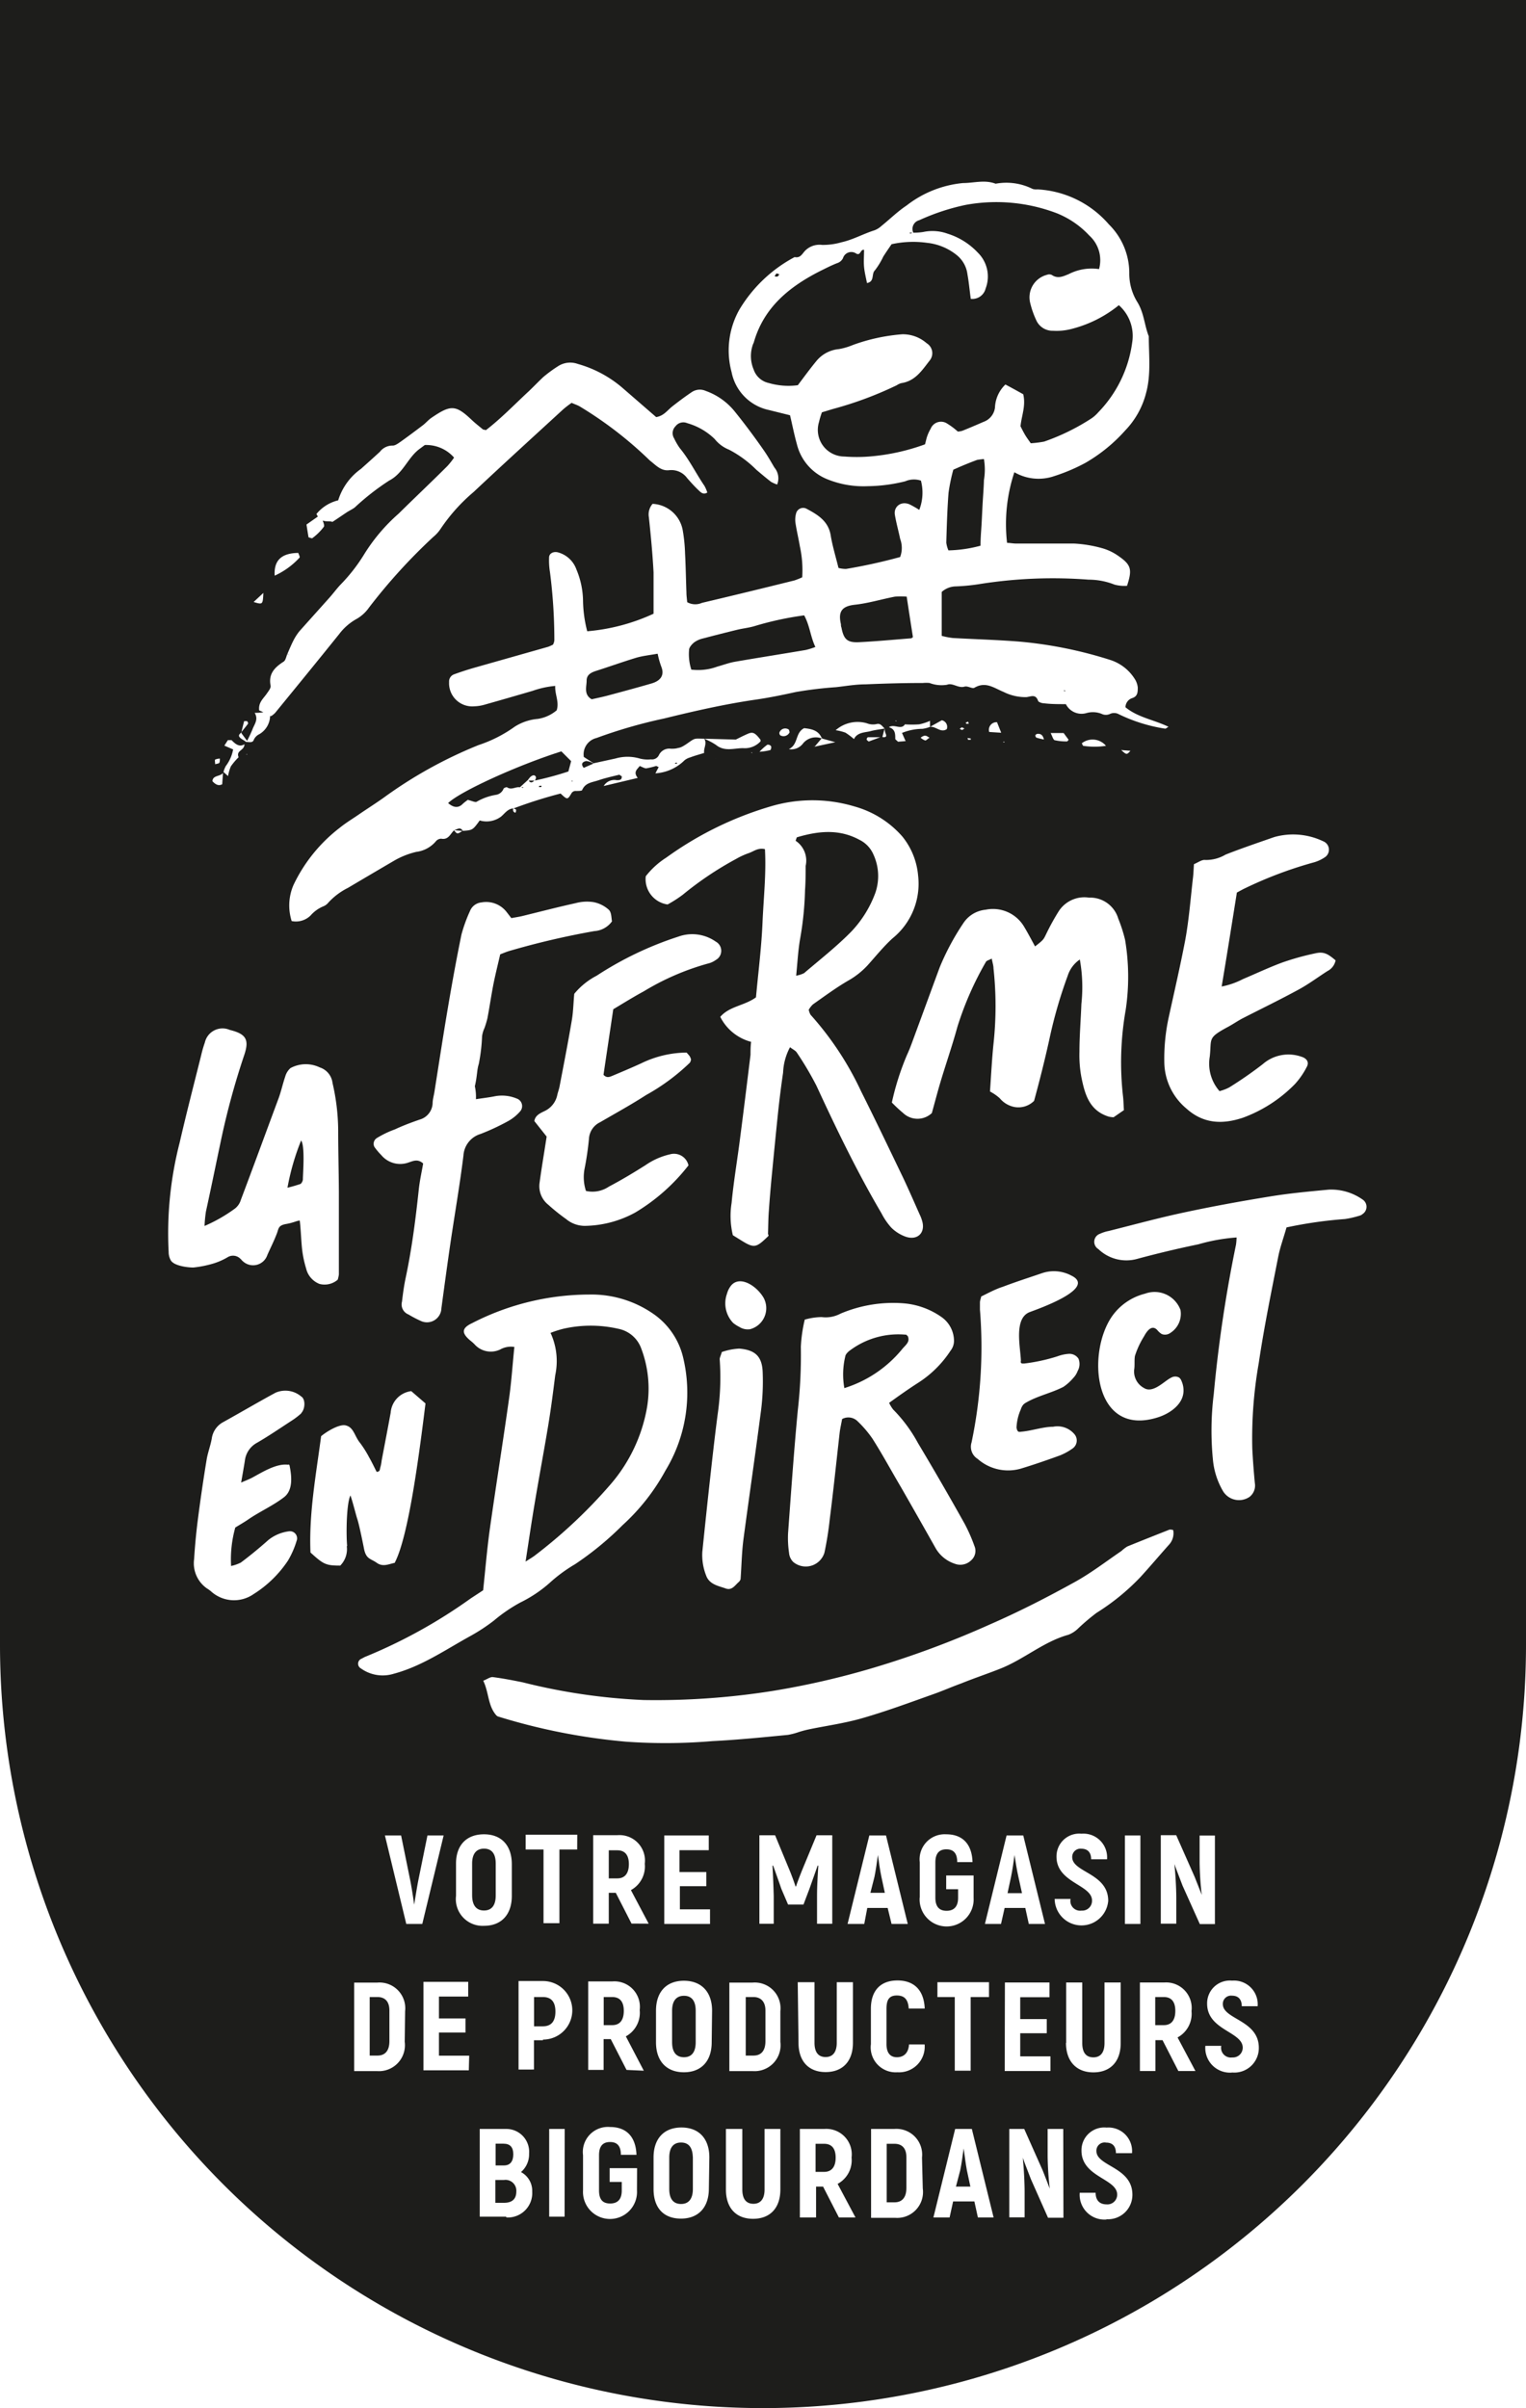 <?xml version="1.0" encoding="UTF-8"?>
<svg xmlns="http://www.w3.org/2000/svg" viewBox="0 0 156.44 246.81">
  <defs>
    <style>.cls-1{fill:#1d1d1b;}</style>
  </defs>
  <g id="Calque_2" data-name="Calque 2">
    <g id="Calque_1-2" data-name="Calque 1">
      <path class="cls-1" d="M79.9,28.11c-.09,0-.21-.1-.28-.08s-.13.16-.19.24.21.1.28.07S79.84,28.19,79.9,28.11Z"></path>
      <path class="cls-1" d="M78.79,39.25a7.24,7.24,0,0,0,3,.23c.65-.86,1.26-1.7,1.93-2.51A3.37,3.37,0,0,1,86,35.78a6.68,6.68,0,0,0,1.43-.42,19,19,0,0,1,5.08-1.1,3.71,3.71,0,0,1,2.49.92,1.19,1.19,0,0,1,.3,1.78c-.78,1-1.47,2.1-2.91,2.31a1.54,1.54,0,0,0-.45.21,37.19,37.19,0,0,1-6.56,2.44l-1.12.34a8.3,8.3,0,0,0-.3,1,2.73,2.73,0,0,0,2.61,3.53,16.44,16.44,0,0,0,2.53,0,21.59,21.59,0,0,0,5.73-1.25c.09-.33.14-.6.23-.85a4.26,4.26,0,0,1,.35-.75,1.14,1.14,0,0,1,1.7-.52,7.24,7.24,0,0,1,1.08.81,1.85,1.85,0,0,0,.47-.08c.73-.29,1.45-.6,2.16-.91A1.78,1.78,0,0,0,102,41.78a3.47,3.47,0,0,1,1.07-2.37c.63.33,1.26.68,1.83,1,.28,1.21-.18,2.21-.28,3.28.14.28.29.58.46.87s.37.55.59.87a10.91,10.91,0,0,0,1.37-.17A22.15,22.15,0,0,0,111.71,43a3.65,3.65,0,0,0,.88-.74,12.68,12.68,0,0,0,3.48-7.17,4.2,4.2,0,0,0-1.37-3.81,12.55,12.55,0,0,1-4.76,2.41,6.06,6.06,0,0,1-2,.21,1.82,1.82,0,0,1-1.67-1A9.28,9.28,0,0,1,105.6,31a2.38,2.38,0,0,1,1.72-2.83.65.65,0,0,1,.49,0c.63.44,1.2.15,1.76-.08a5.16,5.16,0,0,1,3.1-.51,3.41,3.41,0,0,0-1-3.44,9.25,9.25,0,0,0-3.37-2.3A17.43,17.43,0,0,0,99,21a22.51,22.51,0,0,0-4.76,1.57.92.92,0,0,0-.61,1.28,6.24,6.24,0,0,0,1-.07,4.56,4.56,0,0,1,2.51.17,7.17,7.17,0,0,1,3.1,1.94,3.43,3.43,0,0,1,.8,3.69,1.4,1.4,0,0,1-1.52,1.05c-.12-.86-.19-1.69-.34-2.51a3,3,0,0,0-1.13-2,5.81,5.81,0,0,0-3-1.23,10.29,10.29,0,0,0-3.65.14c-.25.37-.56.81-.85,1.27a7.57,7.57,0,0,1-.86,1.41c-.38.37,0,1.15-.81,1.3-.11-.56-.25-1.11-.3-1.65s0-1.17,0-1.75c-.39-.08-.34.63-.8.38a.89.89,0,0,0-1.36.47,1,1,0,0,1-.6.51c-.57.22-1.11.5-1.66.77-3.22,1.62-5.87,3.76-6.89,7.38l-.07.15a3.54,3.54,0,0,0,.06,2.6A2.1,2.1,0,0,0,78.79,39.25Z"></path>
      <path class="cls-1" d="M100.16,47.14c-.78.29-1.54.6-2.43,1a18.57,18.57,0,0,0-.49,2.37c-.13,1.7-.18,3.41-.23,5.11a3,3,0,0,0,.22.79,13.59,13.59,0,0,0,3.29-.48c0-.83.07-1.55.11-2.26s.07-1.43.11-2.14.11-1.54.13-2.32a6.52,6.52,0,0,0,0-2.16A6.37,6.37,0,0,0,100.16,47.14Z"></path>
      <path class="cls-1" d="M70.12,204.55c-.8,0-1.22.54-1.22,1.53v3.24c0,1,.42,1.53,1.22,1.53s1.2-.55,1.2-1.53v-3.24C71.32,205.09,70.92,204.55,70.12,204.55Z"></path>
      <path class="cls-1" d="M93.53,23.85h-.29s.07.09.09.09A1.21,1.21,0,0,0,93.53,23.85Z"></path>
      <path class="cls-1" d="M69.82,219.59c-.8,0-1.21.54-1.21,1.53v3.24c0,1,.41,1.53,1.21,1.53s1.21-.55,1.21-1.53v-3.24C71,220.13,70.63,219.59,69.82,219.59Z"></path>
      <path class="cls-1" d="M77.39,64.16c-.58.18-1.2.24-1.79.38-1.19.29-2.37.59-3.55.9a2.47,2.47,0,0,0-.9.41c-.24.2-.52.52-.51.78a5.17,5.17,0,0,0,.23,2,5.67,5.67,0,0,0,2.67-.31c.59-.16,1.17-.38,1.77-.49,2.43-.42,4.86-.8,7.28-1.21a7.53,7.53,0,0,0,1-.31c-.51-1.06-.57-2.19-1.15-3.24A32.42,32.42,0,0,0,77.39,64.16Z"></path>
      <path class="cls-1" d="M91.75,61.15c-1.37.26-2.72.68-4.11.83s-1.72.75-1.43,2c0,.11,0,.22.05.33.23,1.21.59,1.57,1.81,1.51,1.79-.09,3.58-.26,5.36-.4,0,0,.09-.06.16-.12-.21-1.34-.42-2.69-.64-4.15A8.94,8.94,0,0,0,91.75,61.15Z"></path>
      <path class="cls-1" d="M109.26,70.81l-.18-.07s0,.09,0,.09S109.18,70.82,109.26,70.81Z"></path>
      <path class="cls-1" d="M77.25,204.68h-.8v6h.8c.79,0,1.22-.51,1.22-1.47v-3.16C78.47,205.16,78,204.68,77.25,204.68Z"></path>
      <path class="cls-1" d="M51.66,223.43h-.88v2.34h.89c.83,0,1.26-.39,1.26-1.15A1.11,1.11,0,0,0,51.66,223.43Z"></path>
      <path class="cls-1" d="M38.7,204.68h-.8v6h.8c.79,0,1.22-.51,1.22-1.47v-3.16C39.92,205.16,39.49,204.68,38.7,204.68Z"></path>
      <path class="cls-1" d="M52.62,220.8c0-.73-.33-1.09-1-1.09h-.81v2.23h.86C52.29,221.94,52.62,221.53,52.62,220.8Z"></path>
      <path class="cls-1" d="M29.47,121.73a13.85,13.85,0,0,0,1.35-.39.73.73,0,0,0,.23-.45c0-.55.24-3.42-.18-4A24.6,24.6,0,0,0,29.47,121.73Z"></path>
      <path class="cls-1" d="M63.29,189.64h-.88v2.88h.88c.76,0,1.18-.51,1.18-1.46S64.05,189.64,63.29,189.64Z"></path>
      <path class="cls-1" d="M92.49,138.27c.32-.4.86-.74.56-1.35-.06,0-.1-.12-.14-.12a8.28,8.28,0,0,0-5.71,1.56c-.24.16-.53.44-.55.68a7.92,7.92,0,0,0-.09,3.23A12.44,12.44,0,0,0,92.49,138.27Z"></path>
      <path class="cls-1" d="M84.49,219.72h-.88v2.88h.88c.76,0,1.18-.51,1.18-1.46S85.25,219.72,84.49,219.72Z"></path>
      <path class="cls-1" d="M62.77,204.68h-.88v2.88h.88c.77,0,1.18-.51,1.18-1.46S63.54,204.68,62.77,204.68Z"></path>
      <path class="cls-1" d="M49.62,195.81c.8,0,1.2-.55,1.2-1.53V191c0-1-.4-1.53-1.2-1.53s-1.22.54-1.22,1.53v3.24C48.4,195.26,48.81,195.81,49.62,195.81Z"></path>
      <path class="cls-1" d="M62.56,152.17a16.34,16.34,0,0,0,3.77-7.92,11.62,11.62,0,0,0-.6-6.06,3.14,3.14,0,0,0-2.34-2,12.68,12.68,0,0,0-5.65,0,10.7,10.7,0,0,0-1.3.42,6.9,6.9,0,0,1,.48,4.34c-.22,1.74-.44,3.48-.73,5.21-.44,2.65-.94,5.3-1.39,8-.31,1.84-.58,3.69-.92,5.89.53-.34.74-.46.92-.6A51.42,51.42,0,0,0,62.56,152.17Z"></path>
      <path class="cls-1" d="M55.66,204.68h-.91v3h.91c.85,0,1.28-.51,1.28-1.51S56.51,204.68,55.66,204.68Z"></path>
      <path class="cls-1" d="M82.59,88.76c0,.81,0,1.63-.06,2.45a33.19,33.19,0,0,1-.48,4.87c-.23,1.25-.29,2.53-.43,3.92a3.05,3.05,0,0,0,.81-.26c1.65-1.41,3.38-2.76,4.88-4.3a11.52,11.52,0,0,0,2.42-3.91,5.28,5.28,0,0,0-.18-3.93,3,3,0,0,0-1.45-1.53c-2.08-1.13-4.22-.9-6.38-.26-.06,0-.08.18-.16.36A2.44,2.44,0,0,1,82.59,88.76Z"></path>
      <path class="cls-1" d="M98.79,220.2h0c-.08.61-.22,1.61-.35,2.23L98,224.11h1.48l-.36-1.68C99,221.81,98.88,220.81,98.79,220.2Z"></path>
      <path class="cls-1" d="M119.32,204.68h-.89v2.88h.89c.76,0,1.17-.51,1.17-1.46S120.08,204.68,119.32,204.68Z"></path>
      <path class="cls-1" d="M54.2,80c.18.29.38.21.58,0Z"></path>
      <path class="cls-1" d="M51.15,83.67h0Z"></path>
      <path class="cls-1" d="M0,0V168.59a78.22,78.22,0,0,0,78.22,78.22h0a78.22,78.22,0,0,0,78.22-78.22V0ZM121.51,96.33c.38-2.08.54-4.19.78-6.29.06-.46.07-.93.11-1.47.4-.16.81-.48,1.16-.43a3.9,3.9,0,0,0,2.08-.55c1.65-.65,3.34-1.22,5-1.8a7.16,7.16,0,0,1,5,.43.93.93,0,0,1,.24,1.6,3.92,3.92,0,0,1-1.31.6A41.57,41.57,0,0,0,127.72,91c-.33.15-.65.34-.92.48-.51,3.18-1,6.3-1.56,9.63a8,8,0,0,0,2.18-.76c1.35-.57,2.68-1.2,4.06-1.71a27.2,27.2,0,0,1,3.35-.93c.84-.19,1.25,0,2.09.72a1.57,1.57,0,0,1-.84,1.1c-1,.64-1.9,1.32-2.91,1.87-1.92,1.05-3.89,2-5.84,3-.48.26-.93.57-1.41.83-2.18,1.17-1.69,1.18-1.9,3.07a4.26,4.26,0,0,0,1,3.53,4.55,4.55,0,0,0,1-.38,41,41,0,0,0,3.43-2.38,4,4,0,0,1,3.95-.77c.57.17.84.57.56,1.06a7.91,7.91,0,0,1-1.21,1.75,14.37,14.37,0,0,1-5.31,3.44c-2,.67-4,.7-5.81-.93a6.28,6.28,0,0,1-2.27-4.79,19.85,19.85,0,0,1,.45-4.55C120.39,101.62,121,99,121.51,96.33ZM75.8,31.73a14.57,14.57,0,0,1,5.66-5.38c.53.11.72-.23,1-.57a2.07,2.07,0,0,1,1.81-.68,6.75,6.75,0,0,0,2-.27c1.18-.26,2.24-.87,3.39-1.23a2.24,2.24,0,0,0,.7-.44c.86-.69,1.65-1.48,2.57-2.09a11.12,11.12,0,0,1,5.8-2.31c1.12,0,2.22-.36,3.34.07a6,6,0,0,1,3.78.53,1.24,1.24,0,0,0,.51.05A10.39,10.39,0,0,1,113.68,23a7,7,0,0,1,2.09,5,5.54,5.54,0,0,0,.85,3c.67,1.11.7,2.34,1.15,3.47,0,1.93.24,3.88-.27,5.78a8.57,8.57,0,0,1-2.14,3.86,16.5,16.5,0,0,1-4.07,3.32,18.66,18.66,0,0,1-3.22,1.37,4.93,4.93,0,0,1-4.08-.4,16.84,16.84,0,0,0-.75,7.24c.3,0,.62.07.94.07,2,0,4,0,5.94,0a13.25,13.25,0,0,1,2.85.47,5.41,5.41,0,0,1,1.68.8c1.32.91,1.44,1.38.89,3.06a3.88,3.88,0,0,1-1.28-.12,7.23,7.23,0,0,0-2.66-.51,47.9,47.9,0,0,0-11.29.47A20.49,20.49,0,0,1,98,60.1a2.21,2.21,0,0,0-1.46.57v4.5a8,8,0,0,0,1.13.22c2.32.13,4.64.19,6.95.38a43.14,43.14,0,0,1,9.17,1.86,4.63,4.63,0,0,1,2.51,1.91,2,2,0,0,1,.34.92c0,.45,0,.89-.54,1.08a1,1,0,0,0-.72.95c1.28,1.05,2.9,1.27,4.41,2-.2.11-.28.21-.35.19a16.57,16.57,0,0,1-4.83-1.52,1,1,0,0,0-.79,0,1,1,0,0,1-.78.05,2.4,2.4,0,0,0-1.68-.12,1.8,1.8,0,0,1-2.09-.92c-.8,0-1.53,0-2.25-.09-.21,0-.56-.12-.6-.25-.25-.73-.73-.43-1.2-.38a5,5,0,0,1-2.33-.53c-1-.41-1.84-1.11-3-.43-.21.13-.68-.21-1-.12-.65.2-1.23-.42-1.8-.19A3.44,3.44,0,0,1,95.29,70a3.75,3.75,0,0,0-.67,0c-2,0-4,.06-5.92.14-1,0-2,.18-3,.29a40.48,40.48,0,0,0-4.13.5c-1.36.3-2.73.58-4.12.78-3.16.46-6.28,1.17-9.37,1.93a50.81,50.81,0,0,0-6.93,2,1.72,1.72,0,0,0-1.3,1.94l1,.65h0l2.25-.49a4.41,4.41,0,0,1,2.47,0,3.26,3.26,0,0,0,1.17.09.78.78,0,0,0,.81-.44,1.17,1.17,0,0,1,1.23-.65c.22,0,.44,0,.66-.06s.34,0,1.09-.53.65-.45,1.61-.44h0l3.29.09c.23-.11.72-.37,1.23-.59s.74-.13,1.31.62c0,0,0,.12,0,.15a2.2,2.2,0,0,1-1.8.7c-.93,0-1.89.39-2.78-.34a7.16,7.16,0,0,0-1.2-.63h0c.33.49-.09,1,0,1.46-.48.15-1,.29-1.41.45a1.71,1.71,0,0,0-.59.29,4.64,4.64,0,0,1-3,1.35l.34-.65c-.1,0-.2-.12-.28-.1a8.58,8.58,0,0,1-1,.24c-.19,0-.4-.14-.67-.24-.21.31-.71.59-.2,1.22l-3.49.83a1.27,1.27,0,0,1,1.32-.6c.32,0,.55,0,.53-.41-.09,0-.2-.16-.28-.14-.7.17-1.42.33-2.1.56s-1.34.24-1.68,1c0,.1-.39.09-.6.1a.49.49,0,0,0-.51.26c-.39.66-.42.64-1.1,0a46.74,46.74,0,0,0-4.83,1.53v0a.82.82,0,0,1,.25.11c.05,0,0,.16,0,.23s-.1.1-.11.09-.15-.1-.17-.17a.76.76,0,0,1,0-.26h0l.05,0c-.59,0-.9.51-1.3.84h0a2.48,2.48,0,0,1-2.18.39c-.73,1-.73,1-1.79,1.07l0,0H47.4c-.51.35-.54.34-.85-.06-.39.36-.57,1-1.31.86a.72.72,0,0,0-.56.27,3.12,3.12,0,0,1-2,1.08,8.28,8.28,0,0,0-2.27.9Q38,89.62,35.67,91a6.91,6.91,0,0,0-2,1.5,1.26,1.26,0,0,1-.52.39,3.54,3.54,0,0,0-1.32.95,2.14,2.14,0,0,1-1.93.56,5.29,5.29,0,0,1,.19-3.7,16.14,16.14,0,0,1,4.74-5.86c.59-.48,1.25-.88,1.88-1.31.87-.6,1.76-1.16,2.62-1.77a45.17,45.17,0,0,1,9.74-5.4,13.68,13.68,0,0,0,3.71-1.89,5.26,5.26,0,0,1,2.36-.79,3.9,3.9,0,0,0,1.93-.88c.28-.87-.2-1.63-.15-2.5a9.45,9.45,0,0,0-2.3.5q-2.49.73-5,1.44a4.17,4.17,0,0,1-1,.15,2.37,2.37,0,0,1-2.58-2.48.78.78,0,0,1,.49-.79c.63-.23,1.27-.44,1.91-.63l7.76-2.2a5,5,0,0,0,.49-.22,1.19,1.19,0,0,0,.14-.44,54.68,54.68,0,0,0-.45-7,7.41,7.41,0,0,1-.09-1.49c0-.41.42-.63.86-.54a2.77,2.77,0,0,1,1.94,1.76,8.54,8.54,0,0,1,.68,3.26,13.22,13.22,0,0,0,.43,3.08A20.24,20.24,0,0,0,67,62.9c0-1.38,0-2.81,0-4.24-.1-1.89-.28-3.77-.48-5.65a1.65,1.65,0,0,1,.38-1.37A3.29,3.29,0,0,1,70,54.4a16.42,16.42,0,0,1,.23,2.32c.07,1.34.09,2.67.14,4,0,.33.05.66.08,1a1.69,1.69,0,0,0,1.51.07q4.74-1.12,9.48-2.3a7.83,7.83,0,0,0,.8-.32A11.39,11.39,0,0,0,82,56c-.14-.83-.34-1.64-.46-2.47a2.41,2.41,0,0,1,.1-1,.75.75,0,0,1,1-.41c1.17.62,2.28,1.27,2.52,2.75.18,1.09.51,2.17.8,3.34a3,3,0,0,0,.78.1,55.62,55.62,0,0,0,5.54-1.22,2.65,2.65,0,0,0,0-1.86c-.17-.82-.4-1.63-.54-2.46s.61-1.45,1.5-1.08a10.43,10.43,0,0,1,1,.57,4.88,4.88,0,0,0,.17-3,2.24,2.24,0,0,0-1.61.07,16.59,16.59,0,0,1-3.85.5,9.85,9.85,0,0,1-4.16-.72,5.2,5.2,0,0,1-3.1-3.6c-.28-1-.46-1.95-.7-2.95l-2.18-.54A4.94,4.94,0,0,1,75,38.14,8.52,8.52,0,0,1,75.8,31.73Zm39.32,80.57c.06.46.06.93.1,1.48l-1.06.73a2.88,2.88,0,0,1-.48-.06c-2-.61-2.46-2.29-2.81-4a12.18,12.18,0,0,1-.21-2.63c0-1.64.14-3.28.2-4.92a15.9,15.9,0,0,0-.16-4.56,3.17,3.17,0,0,0-1.24,1.66,47.36,47.36,0,0,0-1.9,6.6c-.47,2.12-1,4.22-1.55,6.23a2.27,2.27,0,0,1-2,.63,2.59,2.59,0,0,1-1.52-.9,4.88,4.88,0,0,0-1-.69c.12-1.74.2-3.32.36-4.89a35.68,35.68,0,0,0,0-7.73c0-.29-.1-.57-.18-1-.26.14-.53.2-.6.34a32.77,32.77,0,0,0-2.92,6.65c-.51,1.87-1.15,3.71-1.71,5.57-.32,1.07-.6,2.15-.91,3.27a2.14,2.14,0,0,1-2.94,0A15,15,0,0,1,91.43,113,27.19,27.19,0,0,1,93,108.08c.27-.58.49-1.2.71-1.8.88-2.38,1.75-4.77,2.63-7.15a25.66,25.66,0,0,1,2.43-4.53,3.08,3.08,0,0,1,2.27-1.36A3.71,3.71,0,0,1,105,95c.39.65.74,1.32,1.11,2,.89-.69.86-.7,1.15-1.29a23.87,23.87,0,0,1,1.28-2.32A3.13,3.13,0,0,1,111.64,92a3,3,0,0,1,3,2.15,14.92,14.92,0,0,1,.7,2.18,22.82,22.82,0,0,1,.06,7.19A30.92,30.92,0,0,0,115.12,112.3Zm-10.7,34.44a.51.51,0,0,0,.25,0c1.06-.08,2.25-.51,3.29-.51a2.27,2.27,0,0,1,2.14.71,1,1,0,0,1-.16,1.53,6.15,6.15,0,0,1-1.28.7c-1.32.48-2.65.94-4,1.35a4.72,4.72,0,0,1-4.44-1,1.46,1.46,0,0,1-.62-1.68,47.57,47.57,0,0,0,.86-13.62c0-.24,0-.47,0-.7s.07-.35.13-.64c.7-.34,1.44-.75,2.23-1,1.31-.5,2.66-.93,4-1.39a3.8,3.8,0,0,1,3,.24c2.71,1.31-3.45,3.44-4.26,3.75-1.66.64-.94,3.63-.9,5a.31.31,0,0,0,0,.19.22.22,0,0,0,.15.08H105a18.36,18.36,0,0,0,3.44-.75,4,4,0,0,1,1.12-.24,1.1,1.1,0,0,1,1,.49,1.44,1.44,0,0,1-.08,1.26,2.06,2.06,0,0,1-.46.73,5,5,0,0,1-1,.9c-1.22.63-2.6.91-3.79,1.59a1.33,1.33,0,0,0-.33.24,1.38,1.38,0,0,0-.25.48,5.11,5.11,0,0,0-.44,1.87C104.24,146.48,104.28,146.67,104.42,146.74Zm-25.71-20c-1.22,1.18-1.41,1.21-2.79.35l-.79-.49A8.4,8.4,0,0,1,75,123.3c.21-2.22.59-4.42.87-6.64.37-2.84.72-5.7,1.07-8.55,0-.4,0-.81.06-1.33a4.94,4.94,0,0,1-3.16-2.56c.92-1.09,2.49-1.14,3.66-2,.23-2.52.56-5.08.67-7.65s.39-5,.25-7.54c-.71-.17-1.15.23-1.64.4a7.65,7.65,0,0,0-1.33.61A34,34,0,0,0,70,91.7a12.67,12.67,0,0,1-1.56,1,2.62,2.62,0,0,1-2.24-2.89A8.29,8.29,0,0,1,68.3,87.9a35.24,35.24,0,0,1,10.63-5.23,15,15,0,0,1,8.72,0,10.1,10.1,0,0,1,4.85,3.06,7.35,7.35,0,0,1,1.62,4,7.2,7.2,0,0,1-2.63,6.45c-.93.85-1.72,1.84-2.56,2.77a8.16,8.16,0,0,1-2,1.57c-1.25.73-2.41,1.59-3.59,2.42a2.38,2.38,0,0,0-.43.55,1.57,1.57,0,0,0,.19.52,31.84,31.84,0,0,1,5.17,7.83c1.48,2.95,2.9,5.93,4.33,8.9.58,1.23,1.12,2.47,1.67,3.71a4,4,0,0,1,.3.82c.26,1.13-.55,1.87-1.7,1.49a4,4,0,0,1-1.5-.94,6.78,6.78,0,0,1-1-1.46c-2.49-4.23-4.62-8.64-6.67-13.08a32.51,32.51,0,0,0-2-3.38c-.13-.22-.43-.35-.71-.57a6,6,0,0,0-.71,2.61c-.19,1.28-.35,2.56-.49,3.84-.24,2.27-.46,4.55-.68,6.82-.11,1.17-.21,2.33-.29,3.5-.06.75-.06,1.51-.09,2.41C78.82,126.54,78.79,126.67,78.71,126.75ZM62.76,110.27c1-.42,2-.84,3-1.3a10.81,10.81,0,0,1,4.63-1.09c.1.12.22.24.32.38a1.53,1.53,0,0,1,.13.32.86.86,0,0,1-.11.33,21.31,21.31,0,0,1-4.49,3.32c-1.55,1-3.14,1.87-4.72,2.79a2,2,0,0,0-1.14,1.67,30.46,30.46,0,0,1-.46,3.14,4.55,4.55,0,0,0,.15,2.23,3,3,0,0,0,2.35-.44c1.29-.68,2.54-1.43,3.77-2.21a7.24,7.24,0,0,1,2.49-1.1,1.52,1.52,0,0,1,1.9,1.13,19.71,19.71,0,0,1-5.45,4.83,11.07,11.07,0,0,1-5.1,1.37,3,3,0,0,1-2-.7,20,20,0,0,1-1.83-1.47,2.43,2.43,0,0,1-.89-2.21c.2-1.5.46-3,.73-4.77l-1.26-1.59c.09-.62.66-.83,1.12-1.06a2.34,2.34,0,0,0,1.24-1.66c.07-.29.18-.57.23-.86.43-2.25.87-4.49,1.25-6.75.15-.86.16-1.74.25-2.71A7.34,7.34,0,0,1,61.17,100a34.9,34.9,0,0,1,8.36-4,4.2,4.2,0,0,1,3.85.51,1.07,1.07,0,0,1,0,1.88,2.26,2.26,0,0,1-.82.37,26.06,26.06,0,0,0-6.54,2.83c-1,.54-2,1.16-3.15,1.85-.32,2.17-.67,4.47-1,6.72C62.18,110.5,62.48,110.39,62.76,110.27ZM40.35,171.55A3.83,3.83,0,0,1,37,171a.55.55,0,0,1,.07-1l.32-.17a53,53,0,0,0,10.86-6l1.28-.84c.23-2.17.4-4.21.68-6.24.64-4.53,1.36-9,2-13.58.23-1.68.34-3.37.52-5.12a2.25,2.25,0,0,0-1.45.26,2.23,2.23,0,0,1-2.65-.55,4.79,4.79,0,0,0-.41-.36c-.93-.78-.91-1.28.2-1.8a26.32,26.32,0,0,1,12-2.92,11.12,11.12,0,0,1,6.7,2.08A7.55,7.55,0,0,1,70,139a15.39,15.39,0,0,1-1.78,11.72,21.33,21.33,0,0,1-4.4,5.6,31.85,31.85,0,0,1-4.87,4,15.53,15.53,0,0,0-2.62,1.93,13.4,13.4,0,0,1-3,2,16.18,16.18,0,0,0-2.69,1.84,18.7,18.7,0,0,1-2.42,1.59C45.64,169.1,43.24,170.78,40.35,171.55ZM49.62,188c1.79,0,2.85,1.15,2.85,3.07v3.24c0,1.91-1.06,3.07-2.85,3.07a2.74,2.74,0,0,1-2.87-3.07V191C46.75,189.12,47.82,188,49.62,188ZM41.9,119.14a2.52,2.52,0,0,1-2.81-.75,6.64,6.64,0,0,1-.7-.83.69.69,0,0,1,.23-.91,9.94,9.94,0,0,1,1.87-.9c.83-.39,1.69-.71,2.53-1a1.82,1.82,0,0,0,1.33-1.65c0-.41.13-.81.19-1.22.45-2.83.88-5.67,1.36-8.49.43-2.55.89-5.09,1.41-7.62a15.61,15.61,0,0,1,.88-2.42,1.41,1.41,0,0,1,1.17-.86,2.65,2.65,0,0,1,2.59,1l.47.61c.36-.07.72-.12,1.07-.2,1.84-.45,3.68-.93,5.54-1.34a4.44,4.44,0,0,1,1.81-.1,3.25,3.25,0,0,1,1.58.79c.28.28.25.85.32,1.18a2.41,2.41,0,0,1-1.81,1,81.69,81.69,0,0,0-8.59,2c-.35.09-.68.24-1.06.38-.23,1-.48,2-.67,2.93-.24,1.2-.41,2.41-.64,3.62a9.49,9.49,0,0,1-.3,1,3,3,0,0,0-.25.84,17.68,17.68,0,0,1-.34,2.86c-.2.62-.14,1.16-.4,2.27a5.16,5.16,0,0,1,.11,1.33c.64-.1,1.24-.17,1.83-.28a3.93,3.93,0,0,1,2.35.21.82.82,0,0,1,.35,1.32,4.55,4.55,0,0,1-1.24,1,23.19,23.19,0,0,1-2.81,1.31,2.47,2.47,0,0,0-1.76,2.22c-.38,3.08-.92,6.14-1.37,9.22-.31,2.14-.6,4.28-.89,6.43a1.48,1.48,0,0,1-2.1,1.3,12,12,0,0,1-1.28-.67,1.1,1.1,0,0,1-.66-1.31c.1-.84.21-1.67.39-2.5.62-2.93,1-5.9,1.32-8.88.1-1,.31-1.9.46-2.78C42.83,118.74,42.34,119,41.9,119.14ZM72,159.05q.34-3.33.7-6.64c.28-2.51.55-5,.88-7.51a26.14,26.14,0,0,0,.2-5.59c0-.16.1-.34.22-.74a6.52,6.52,0,0,1,1.78-.35c1.7.14,2.37.85,2.41,2.5a23.67,23.67,0,0,1-.15,3.67c-.58,4.48-1.24,9-1.83,13.42-.17,1.34-.19,2.69-.29,4.05a.72.72,0,0,1-.17.27c-.4.33-.7.92-1.37.67s-1.67-.38-2-1.35A5.66,5.66,0,0,1,72,159.05Zm4.83-22.81A1.57,1.57,0,0,1,75.8,136a3.31,3.31,0,0,1-.64-.41,2.9,2.9,0,0,1-.63-3,2.29,2.29,0,0,1,.45-.87c.91-1,2.57.06,3.29,1.27A2.23,2.23,0,0,1,76.87,136.24ZM73.36,77.78s0-.07.07-.09h0l.06-.08h0l.1,0h-.1l-.1.07ZM77,77.12l.1,0,0,.08Zm.86-.07a5.31,5.31,0,0,1,.8-.72.4.4,0,0,1,.38.14c.06.11,0,.38-.08.41A6,6,0,0,1,77.84,77.05Zm6.37-1.37,0,0,1.4.39-2.12.46-.15-.08.16.07h0l.71-.84h0a.05.05,0,0,0,0,0,1.69,1.69,0,0,0-1.9.51,1.5,1.5,0,0,1-1.46.59c1-.48.62-1.67,1.57-2.15.69.08,1.45.19,1.79,1h.07l0,0ZM80,75.37a.33.33,0,0,1-.1-.28.63.63,0,0,1,.92-.34c.08,0,.09.19.13.29A.68.68,0,0,1,80,75.37Zm10.4.17h.06c.07-.29.15-.58.23-.87h0c-.48.09-1,.14-1.46.27s-1.36.09-1.68.81a7.67,7.67,0,0,0-.88-.66,5.28,5.28,0,0,0-1-.25,3.41,3.41,0,0,1,3.2-.71,1.7,1.7,0,0,0,1,.08c.4-.11.58.24.82.46h0a1.7,1.7,0,0,0,.08.46c.19.41,0,.46-.31.41l0,0h-.17L89.06,76s-.19-.12-.21-.2.08-.24.13-.24q.64,0,1.29,0l.13,0,0,0Zm2.37-1.3a10.21,10.21,0,0,0,1.46,0,5.27,5.27,0,0,0,1.11-.36l0,.62h0v0s0,0,0,0h0l1.21-.68a.69.69,0,0,1,.51.91c-.63.42-1.12-.32-1.72-.23l0,0v0a3.64,3.64,0,0,1-.77.2,5.58,5.58,0,0,0-2.1.42l.37.84-.78.06c-.14-.14-.28-.23-.28-.29,0-.53,0-1-.66-1.2C91.7,74.16,92.37,74.86,92.77,74.24Zm-1-.38h.12l0,.08Zm3.5,1.76c-.2.13-.33.29-.43.27a1.5,1.5,0,0,1-.46-.28,1,1,0,0,1,.41-.21C95,75.39,95.09,75.51,95.32,75.62ZM80.79,157.14c.31-4.21.6-8.42,1-12.62a50.13,50.13,0,0,0,.31-6.48,15,15,0,0,1,.4-2.79,6.6,6.6,0,0,1,1.73-.26,3.21,3.21,0,0,0,1.93-.35,13.81,13.81,0,0,1,6.48-1.06A7.85,7.85,0,0,1,96.54,135a3,3,0,0,1,1.26,2.43,1.63,1.63,0,0,1-.35,1,11.1,11.1,0,0,1-3.3,3.28c-1,.64-2,1.35-3,2.07a3.44,3.44,0,0,0,.41.68,15,15,0,0,1,2.54,3.43q2.46,4.11,4.79,8.28a16.84,16.84,0,0,1,1,2.27,1.28,1.28,0,0,1-.32,1.47,1.59,1.59,0,0,1-1.69.36,3.53,3.53,0,0,1-2-1.66q-1.74-3.09-3.5-6.16c-1-1.69-1.92-3.4-2.94-5a11.36,11.36,0,0,0-1.5-1.76,1.34,1.34,0,0,0-1.61-.25c-.08.46-.21,1-.26,1.48-.33,2.91-.63,5.83-1,8.73a34,34,0,0,1-.55,3.48,2,2,0,0,1-3.21.95,1.49,1.49,0,0,1-.42-.93A10.37,10.37,0,0,1,80.79,157.14ZM98.37,74.69c.08,0,.16-.14.24-.14a1.11,1.11,0,0,1,.27.13c-.08,0-.16.13-.25.13S98.46,74.73,98.37,74.69Zm.68-.51s0-.07-.06-.11l.25-.11.08.21A2.44,2.44,0,0,1,99.05,74.18Zm.47,1.51s0,.08,0,.12a1.47,1.47,0,0,1-.29,0s0-.11-.06-.17Zm1.89-.67a.78.78,0,0,1,.8-1l.43,1.08Zm1.41,1H103l-.08.08Zm3.33-.68a.33.33,0,0,1,.26-.13c.29,0,.5.12.61.58a6.39,6.39,0,0,1-.78-.19A.32.32,0,0,1,106.15,75.3Zm1.54-.21,1.35,0,.51.69s-.11.17-.17.17a5.45,5.45,0,0,1-1.28-.13C107.94,75.75,107.86,75.4,107.69,75.09Zm3.2,1.06a1.79,1.79,0,0,1,2.49.25,7.64,7.64,0,0,1-2.34,0C111,76.41,110.94,76.24,110.89,76.15Zm4,.68,1,.08C115.5,77.38,115.5,77.38,114.89,76.83ZM30.58,56.67c.05.17.19.41.13.48A7.9,7.9,0,0,1,28.16,59C28.05,57.26,29.06,56.69,30.58,56.67ZM27,60.77c-.06,1.21-.06,1.21-1,.93ZM24.66,75.15l0,0,.09-.11c.09-.38.18-.76.28-1.13,0,0,.2,0,.27,0s.16.22.13.26c-.22.3-.45.57-.68.86l0,.12h0l0,0,.58.78h0a12.47,12.47,0,0,0,.55-1.17c.19-.53.64-1,.23-1.7A5.55,5.55,0,0,0,27,73l-.43-.19c-.1-.82.44-1.22.78-1.72.17-.25.44-.57.39-.82-.24-1.23.44-1.88,1.34-2.46.21-.14.26-.52.38-.79l.23.16L29.47,67c.2-.46.39-.92.62-1.37a5.41,5.41,0,0,1,.61-.94c1-1.12,2-2.23,3-3.35.42-.46.81-1,1.22-1.43a17.52,17.52,0,0,0,2.42-3.11,18.47,18.47,0,0,1,3.53-4.16c1.66-1.64,3.36-3.24,5-4.88a7.58,7.58,0,0,0,.68-.86,3.8,3.8,0,0,0-3-1.29l-.47.35c-1.27.89-1.7,2.53-3.19,3.3A25.26,25.26,0,0,0,36.38,52c-.24.19-.54.32-.8.49-.46.3-.91.62-1.5,1-.26-.11-.63,0-1-.14.11.28.19.52.12.64A5.67,5.67,0,0,1,32,55.17c-.06,0-.27-.07-.37-.1-.07-.42-.14-.84-.21-1.31l1.17-.82a2,2,0,0,1-.15-.26,4.13,4.13,0,0,1,2.23-1.4A6.21,6.21,0,0,1,37,48.06c.65-.58,1.31-1.17,1.95-1.76a1.6,1.6,0,0,1,1.31-.63c.26,0,.55-.22.8-.39.77-.55,1.52-1.11,2.27-1.68.31-.23.55-.53.86-.75,2-1.37,2.5-1.39,4.16.18.37.35.78.67,1.18,1,0,0,.12,0,.28.06,1.55-1.19,2.94-2.64,4.41-4,.5-.48,1-1,1.48-1.45a14,14,0,0,1,1.53-1.12,2.28,2.28,0,0,1,2-.22,12,12,0,0,1,4.58,2.45l3.46,3c.78-.13,1.14-.69,1.63-1.08.64-.5,1.3-1,2-1.47a1.48,1.48,0,0,1,1.46-.13,6.7,6.7,0,0,1,3,2.15c1,1.24,2,2.58,2.91,3.89.41.58.76,1.2,1.12,1.81a1.71,1.71,0,0,1,.28,1.74,3.32,3.32,0,0,1-.63-.28c-.51-.39-1-.81-1.5-1.23a11.38,11.38,0,0,0-2.8-2.06A3.57,3.57,0,0,1,73.27,45a6.6,6.6,0,0,0-2.82-1.63,1,1,0,0,0-1.2.32,1,1,0,0,0-.14,1.24,6.3,6.3,0,0,0,.58,1c1,1.21,1.66,2.6,2.53,3.87a3.76,3.76,0,0,1,.29.68c-.39.25-.65,0-.86-.2-.43-.4-.82-.84-1.2-1.27a2,2,0,0,0-1.84-.82c-.85.11-1.39-.53-2-1a39.68,39.68,0,0,0-7.22-5.56c-.23-.12-.47-.2-.79-.34a10.36,10.36,0,0,0-.86.66c-3.06,2.81-6.14,5.61-9.17,8.46a18.34,18.34,0,0,0-3.4,3.79,3.69,3.69,0,0,1-.75.83,58,58,0,0,0-6.59,7.24,3.92,3.92,0,0,1-1.23,1.14,5.69,5.69,0,0,0-1.83,1.58c-2.17,2.7-4.37,5.39-6.56,8.07a2.44,2.44,0,0,1-.4.33l-.12,0a2.23,2.23,0,0,1-1.09,1.85,1.17,1.17,0,0,0-.58.58c-.11.35-.49.22-.8.22h0a2.79,2.79,0,0,0-.42-.28C24.39,75.48,24.46,75.32,24.66,75.15Zm.65,2.12,0,.1-.06-.08Zm-3.25.58a1.36,1.36,0,0,1,.48-.1c0,.14,0,.32-.05.42s-.22.09-.43.16C22.05,78.1,22,77.9,22.06,77.85Zm.84,1.31v0h0a2.66,2.66,0,0,1,.25-.65,4,4,0,0,0,.75-1.7L23,76.42l.36-.56c.19,0,.33,0,.38,0,.4.41.8.74,1.32.42,0,.67-.89.61-.6,1.33a6.94,6.94,0,0,0-.79.93,4.37,4.37,0,0,0-.29,1l-.51-.45h0a0,0,0,0,1,0,0h0l-.09,1.29c-.4.21-.71,0-1-.31C21.8,79.41,22.66,79.62,22.9,79.16Zm8,65.68a7.46,7.46,0,0,1-1.05.8c-1.15.75-2.29,1.53-3.48,2.22a2.41,2.41,0,0,0-1.27,1.87c-.1.63-.21,1.25-.38,2.22.58-.25.87-.36,1.15-.51,1-.54,2.45-1.46,3.64-1.32a.15.15,0,0,1,.13,0,.22.22,0,0,1,.05.11c.2,1,.39,2.48-.57,3.22-1.13.87-2.47,1.46-3.64,2.26-.4.28-.83.52-1.36.85a12.09,12.09,0,0,0-.43,3.94,4.18,4.18,0,0,0,1-.35c1-.75,1.92-1.51,2.83-2.32a4.23,4.23,0,0,1,2.07-.88.73.73,0,0,1,.81,1,9,9,0,0,1-.88,2A11.69,11.69,0,0,1,26,163.38a3.51,3.51,0,0,1-4.39-.3,3.81,3.81,0,0,0-.41-.29,3.14,3.14,0,0,1-1.3-3c.09-1.45.23-2.89.42-4.33q.38-2.92.86-5.84c.12-.74.4-1.44.53-2.18a2.26,2.26,0,0,1,1.09-1.64c1.81-1,3.62-2.07,5.45-3.06a2.51,2.51,0,0,1,2.63.39C31.32,143.38,31.31,144.4,30.87,144.84ZM31,128.28c-.12-.86-.15-2.23-.27-3.18-.28,0-.6.21-1.4.35s-.76.46-.92.9c-.31.83-.64,1.46-1,2.27a1.54,1.54,0,0,1-2.51.65c-.1-.07-.16-.18-.25-.25a1.06,1.06,0,0,0-1.34-.15,6.7,6.7,0,0,1-1.34.6,11.24,11.24,0,0,1-2.15.44c-.6,0-2-.17-2.32-.75a1.74,1.74,0,0,1-.21-.84,37.26,37.26,0,0,1,1.13-11.22c.69-3,1.45-5.93,2.19-8.89a12.46,12.46,0,0,1,.39-1.36,1.86,1.86,0,0,1,2.56-1.29c1.68.41,2,1,1.49,2.54a77.51,77.51,0,0,0-2.41,8.84c-.51,2.41-1,4.82-1.53,7.24a13.63,13.63,0,0,0-.14,1.47,15.87,15.87,0,0,0,3.14-1.8,1.77,1.77,0,0,0,.58-.87c1.31-3.47,2.6-7,3.88-10.44.26-.72.42-1.47.67-2.2a1.79,1.79,0,0,1,.54-.87,3.3,3.3,0,0,1,3-.07A1.91,1.91,0,0,1,34.09,111a22.13,22.13,0,0,1,.58,4.87c0,2.1.06,4.21.07,6.32,0,2.81,0,5.62,0,8.43a3.13,3.13,0,0,1-.12.54,2.06,2.06,0,0,1-1.87.43A2.25,2.25,0,0,1,31.38,130,10.91,10.91,0,0,1,31,128.28Zm4.55,30.18a2.39,2.39,0,0,1-.67,2c-1.48,0-1.72-.13-3.05-1.34-.17-4,.56-7.92,1.09-11.92.47-.41,1.83-1.27,2.51-1.11.85.19.9,1.1,1.5,1.82a11.11,11.11,0,0,1,.91,1.45c.28.49.52,1,.77,1.49.38,0,.32-.28.38-.45a3.72,3.72,0,0,0,.13-.68c.31-1.64.63-3.29.93-4.93a2.41,2.41,0,0,1,2.11-2.21l1.46,1.26c-.65,5.25-1.74,13.67-3.16,16.34-.59.12-1.2.45-1.83,0s-1.09-.36-1.31-1.43c-.11-.57-.51-2.55-.7-3.09-.11-.32-.53-2-.7-2.39C35.48,154.25,35.49,157.54,35.59,158.46Zm5.94,50.81a2.66,2.66,0,0,1-2.83,3H36.31v-9.07h2.37a2.64,2.64,0,0,1,2.85,2.93Zm.16-12.08-2.19-9.07h1.66l.94,4.62c.14.72.3,1.73.4,2.47h0c.12-.74.28-1.75.42-2.47l.94-4.62h1.66l-2.19,9.07Zm6.41,15H43.41v-9.07H48v1.51H45v2.24h2.72v1.45H45v2.37H48.1Zm3.82,15H49.18V218.2h2.66a2.34,2.34,0,0,1,2.4,2.53,2.4,2.4,0,0,1-.83,1.89,2.17,2.17,0,0,1,1.15,2A2.5,2.5,0,0,1,51.92,227.27Zm6,0H56.3V218.2h1.59Zm-2.22-18.08h-.92v3H53.16v-9.07h2.51a3,3,0,0,1,0,6Zm3.51-19.55H57.35v7.55H55.72v-7.55H53.89v-1.52h5.29Zm6.13,34.93a2.77,2.77,0,1,1-5.53,0v-3.6a2.57,2.57,0,0,1,2.77-2.89c1.68,0,2.64,1,2.71,2.85h-1.6c0-.92-.39-1.31-1.11-1.31s-1.13.4-1.13,1.35v3.6c0,1,.42,1.35,1.15,1.35s1.18-.4,1.18-1.32v-.89H62.5v-1.41h2.81Zm-1.07-12.34-1.62-3.16h-.73v3.16H60.3v-9.07h2.48a2.61,2.61,0,0,1,2.8,2.93,2.75,2.75,0,0,1-1.42,2.7L66,212.23Zm.51-15L63.13,194h-.72v3.16h-1.6v-9.07H63.3a2.61,2.61,0,0,1,2.8,2.93,2.76,2.76,0,0,1-1.42,2.7l1.82,3.44Zm7.93,27.17c0,1.92-1.07,3.07-2.86,3.07S67,226.28,67,224.36v-3.24c0-1.92,1.06-3.07,2.86-3.07s2.86,1.15,2.86,3.07Zm.29-15c0,1.92-1.06,3.07-2.85,3.07s-2.86-1.15-2.86-3.07v-3.24c0-1.92,1.06-3.07,2.86-3.07S73,204.16,73,206.08Zm-.55-17.45v1.45H69.7v2.37h3.09v1.5H68.1v-9.07h4.56v1.51h-3v2.24ZM64.2,178.51a62.79,62.79,0,0,1-13.13-2.58c-.06,0-.11-.07-.17-.1-.9-1-.76-2.33-1.36-3.57.38-.14.72-.41,1-.37,1,.13,2,.32,3.07.54A61.39,61.39,0,0,0,66,174.24a76.44,76.44,0,0,0,13.25-.94A82.79,82.79,0,0,0,89.32,171a96.54,96.54,0,0,0,12.21-4.53c3-1.31,5.86-2.78,8.68-4.34,1.66-.92,3.19-2.1,4.76-3.17a3.56,3.56,0,0,1,.6-.46c1.45-.59,2.89-1.16,4.33-1.73.1,0,.24,0,.37.05a1.72,1.72,0,0,1-.42,1.49c-1,1.12-1.95,2.25-2.95,3.34a23,23,0,0,1-4.48,3.65,21.64,21.64,0,0,0-1.89,1.6,2.93,2.93,0,0,1-1,.65c-2.48.68-4.48,2.45-6.85,3.42-1.36.55-2.74,1-4.12,1.56-1,.36-1.91.77-2.88,1.11-2.42.86-4.84,1.76-7.32,2.47-1.74.5-3.54.75-5.31,1.11a11,11,0,0,0-1.13.29,7.54,7.54,0,0,1-1.13.3c-2.58.25-5.16.51-7.76.64A57.24,57.24,0,0,1,64.2,178.51Zm53.06-36.26c.95.62,2.12-.74,2.82-1.06a.81.81,0,0,1,.8,0,.76.76,0,0,1,.24.34,2.35,2.35,0,0,1,.21,1c0,1.39-1.4,2.36-2.67,2.75-6.59,2.05-7.28-6.66-4.63-10.41a5.88,5.88,0,0,1,3.36-2.28,2.83,2.83,0,0,1,3.63,1.67A2.31,2.31,0,0,1,120,136.6a.94.94,0,0,1-.9.13,1.79,1.79,0,0,1-.46-.41c-.58-.62-1.09.15-1.36.65a8.78,8.78,0,0,0-.93,2c-.08.46,0,.95-.08,1.42A1.92,1.92,0,0,0,117.26,142.25Zm-.35,45.87v9.07h-1.59v-9.07Zm-8.6,2.18a2.33,2.33,0,0,1,2.56-2.36,2.43,2.43,0,0,1,2.62,2.62h-1.63c0-.73-.38-1.08-1-1.08a.84.84,0,0,0-.94.86c0,1.58,3.69,1.63,3.69,4.48a2.75,2.75,0,0,1-5.49-.19h1.63a1,1,0,0,0,1.13,1.19,1,1,0,0,0,1.07-1C112,193.16,108.31,193,108.31,190.3ZM80,224.41c0,1.9-1.06,3-2.8,3s-2.78-1.11-2.78-3V218.2H76.1v6.21c0,1,.42,1.46,1.14,1.46s1.14-.49,1.14-1.46V218.2H80Zm0-15.14a2.66,2.66,0,0,1-2.83,3h-2.4v-9.07h2.38a2.64,2.64,0,0,1,2.85,2.93Zm.1-15.68c-.28-.82-.57-1.63-.84-2.38l-.07,0c.06,1,.1,2.06.13,3.12v2.84H77.85v-9.07h1.61l1.47,3.55c.2.48.51,1.31.62,1.69h.06c.11-.38.44-1.21.63-1.69l1.47-3.55h1.61v9.07H83.76v-2.84c0-1.06.07-2.09.13-3.12l-.07,0c-.26.75-.55,1.56-.84,2.38l-.61,1.61H80.79Zm1.68,9.57H83.5v6.21c0,1,.42,1.46,1.14,1.46s1.14-.49,1.14-1.46v-6.21h1.66v6.21c0,1.9-1.06,3-2.8,3s-2.78-1.11-2.78-3ZM86,227.27l-1.62-3.16h-.72v3.16H82V218.2H84.5a2.61,2.61,0,0,1,2.8,2.93,2.75,2.75,0,0,1-1.43,2.7l1.83,3.44Zm2.6-30.08H86.89l2.23-9.07h1.71l2.23,9.07H91.4L91,195.55H88.91Zm6,27.12a2.65,2.65,0,0,1-2.82,3H89.3V218.2h2.37a2.64,2.64,0,0,1,2.85,2.93ZM92,212.39a2.56,2.56,0,0,1-2.72-2.88v-3.63c0-1.87,1-2.9,2.72-2.9s2.72,1,2.8,2.88H93.16c-.06-.93-.44-1.34-1.22-1.34s-1.06.43-1.06,1.36v3.63c0,.91.4,1.34,1.07,1.34s1.18-.4,1.24-1.31h1.6A2.63,2.63,0,0,1,92,212.39Zm2.29-17.93v-3.6A2.57,2.57,0,0,1,97,188c1.68,0,2.64,1,2.7,2.85H98.13c0-.92-.39-1.31-1.11-1.31s-1.13.4-1.13,1.35v3.6c0,.94.41,1.35,1.15,1.35s1.18-.41,1.18-1.33v-.88H97v-1.41h2.81v2.29a2.77,2.77,0,1,1-5.53,0Zm1.81,10.22v-1.52h5.29v1.52H99.51v7.55H97.88v-7.55Zm4.15,22.59-.36-1.64H97.71l-.36,1.64H95.69l2.23-9.07h1.71l2.23,9.07Zm2.37-30.08h-1.65l2.22-9.07h1.71l2.23,9.07h-1.66l-.36-1.64h-2.12Zm.4,6h4.57v1.51h-3v2.24h2.72v1.45h-2.72v2.37h3.1v1.5H103Zm6,24.11h-1.58l-1.75-3.94c-.27-.71-.6-1.54-.84-2.21l0,0c.11,1,.19,2.56.19,3.51v2.6h-1.57V218.2H105l1.9,4.27c.23.58.5,1.29.72,1.85l0,0a31.46,31.46,0,0,1-.22-3.32V218.2H109Zm.28-17.9v-6.21h1.65v6.21c0,1,.41,1.46,1.14,1.46s1.14-.49,1.14-1.46v-6.21h1.66v6.21c0,1.9-1.06,3-2.8,3S109.28,211.27,109.28,209.37Zm4.14,18.08a2.54,2.54,0,0,1-2.75-2.74h1.63c0,.81.44,1.19,1.13,1.19a1,1,0,0,0,1.08-1c0-1.65-3.66-1.78-3.66-4.51a2.33,2.33,0,0,1,2.57-2.36,2.42,2.42,0,0,1,2.61,2.62H114.4c0-.73-.37-1.08-1-1.08a.84.84,0,0,0-1,.86c0,1.58,3.69,1.63,3.69,4.48A2.5,2.5,0,0,1,113.42,227.45Zm7.36-15.22-1.62-3.16h-.73v3.16h-1.59v-9.07h2.49a2.62,2.62,0,0,1,2.8,2.93,2.75,2.75,0,0,1-1.43,2.7l1.83,3.44Zm.43-19c-.27-.71-.59-1.54-.84-2.21l0,0c.12,1,.2,2.56.2,3.51v2.6H119v-9.07h1.58l1.89,4.27.73,1.85,0,0a31.46,31.46,0,0,1-.22-3.32v-2.76h1.57v9.07H123Zm5.08,19.16a2.53,2.53,0,0,1-2.74-2.74h1.63a1,1,0,0,0,1.13,1.19,1,1,0,0,0,1.07-1c0-1.65-3.65-1.78-3.65-4.51a2.33,2.33,0,0,1,2.56-2.36,2.43,2.43,0,0,1,2.62,2.62h-1.63c0-.73-.38-1.08-1-1.08a.84.84,0,0,0-.94.86c0,1.58,3.69,1.63,3.69,4.48A2.51,2.51,0,0,1,126.29,212.41Zm13.33-87.94a1.28,1.28,0,0,1-.34.14,9.9,9.9,0,0,1-1.41.32,44.21,44.21,0,0,0-6,.86c-.28,1-.65,2-.85,3-.71,3.63-1.46,7.26-2,10.92a44.36,44.36,0,0,0-.66,8.76c.06,1.17.15,2.34.26,3.51a1.48,1.48,0,0,1-.53,1.42,1.92,1.92,0,0,1-2.7-.53,7.78,7.78,0,0,1-1.07-3.32,30.45,30.45,0,0,1,.09-6.68,138.87,138.87,0,0,1,2.28-15.31,6.3,6.3,0,0,0,.06-.74,18.85,18.85,0,0,0-3.91.7q-3.15.65-6.26,1.49a4.14,4.14,0,0,1-4-1,.87.87,0,0,1,.17-1.57,3.84,3.84,0,0,1,.87-.28c2.56-.64,5.11-1.34,7.69-1.89,2.93-.63,5.9-1.17,8.86-1.65,2-.33,4-.51,6-.7a5.57,5.57,0,0,1,3.48,1A.89.89,0,0,1,139.62,124.47Z"></path>
      <path class="cls-1" d="M46.57,85.09h0l.83.07.05,0C47.18,84.71,46.87,85,46.57,85.09Z"></path>
      <path class="cls-1" d="M53.61,80.76s0-.05.07-.08l-.25,0Z"></path>
      <path class="cls-1" d="M104,190.12h0c-.07.61-.22,1.6-.35,2.23l-.36,1.68h1.48l-.37-1.68C104.25,191.72,104.1,190.73,104,190.12Z"></path>
      <path class="cls-1" d="M67.42,67c-.85.15-1.52.22-2.15.4-1.39.42-2.75.91-4.13,1.35-.5.16-1,.38-1,1s-.32,1.44.52,1.92c.62-.14,1.21-.26,1.79-.42,1.45-.39,2.9-.78,4.34-1.2.83-.24,1.39-.77,1-1.73A9.09,9.09,0,0,1,67.42,67Z"></path>
      <path class="cls-1" d="M59.84,78.7l1-.44A1.67,1.67,0,0,0,60.1,78C59.8,78.06,59.47,78.24,59.84,78.7Z"></path>
      <path class="cls-1" d="M90,190.12h0c-.08.61-.22,1.6-.35,2.23L89.23,194h1.48l-.36-1.68C90.22,191.72,90.08,190.73,90,190.12Z"></path>
      <path class="cls-1" d="M91.7,219.72h-.8v6h.8c.79,0,1.22-.51,1.22-1.47v-3.16C92.92,220.2,92.49,219.72,91.7,219.72Z"></path>
      <polygon class="cls-1" points="58.6 80.1 58.72 80.06 58.63 79.99 58.6 80.1"></polygon>
      <path class="cls-1" d="M69.43,78.25s-.09-.11-.1-.1a.65.65,0,0,0-.16.13l.14,0Z"></path>
      <path class="cls-1" d="M45.94,82.31c.49.42,1,.58,1.49.09.19-.18.41-.33.52-.42.41.09.78.29.92.19a5.77,5.77,0,0,1,2-.71,1,1,0,0,0,.74-.59c0-.1.31-.22.37-.18.46.32.87-.08,1.32,0h0l.82-.75h0a3,3,0,0,1,.27-.33c.17-.13.39-.26.54,0,.05.07,0,.24-.1.39a32.86,32.86,0,0,0,3.44-.93c.1-.39.19-.7.28-1.06l-1-1C53,78.45,47.13,81.14,45.94,82.31Z"></path>
      <path class="cls-1" d="M55.25,80.67l.22,0,.06-.13a2,2,0,0,0-.24,0S55.26,80.62,55.25,80.67Z"></path>
    </g>
  </g>
</svg>
